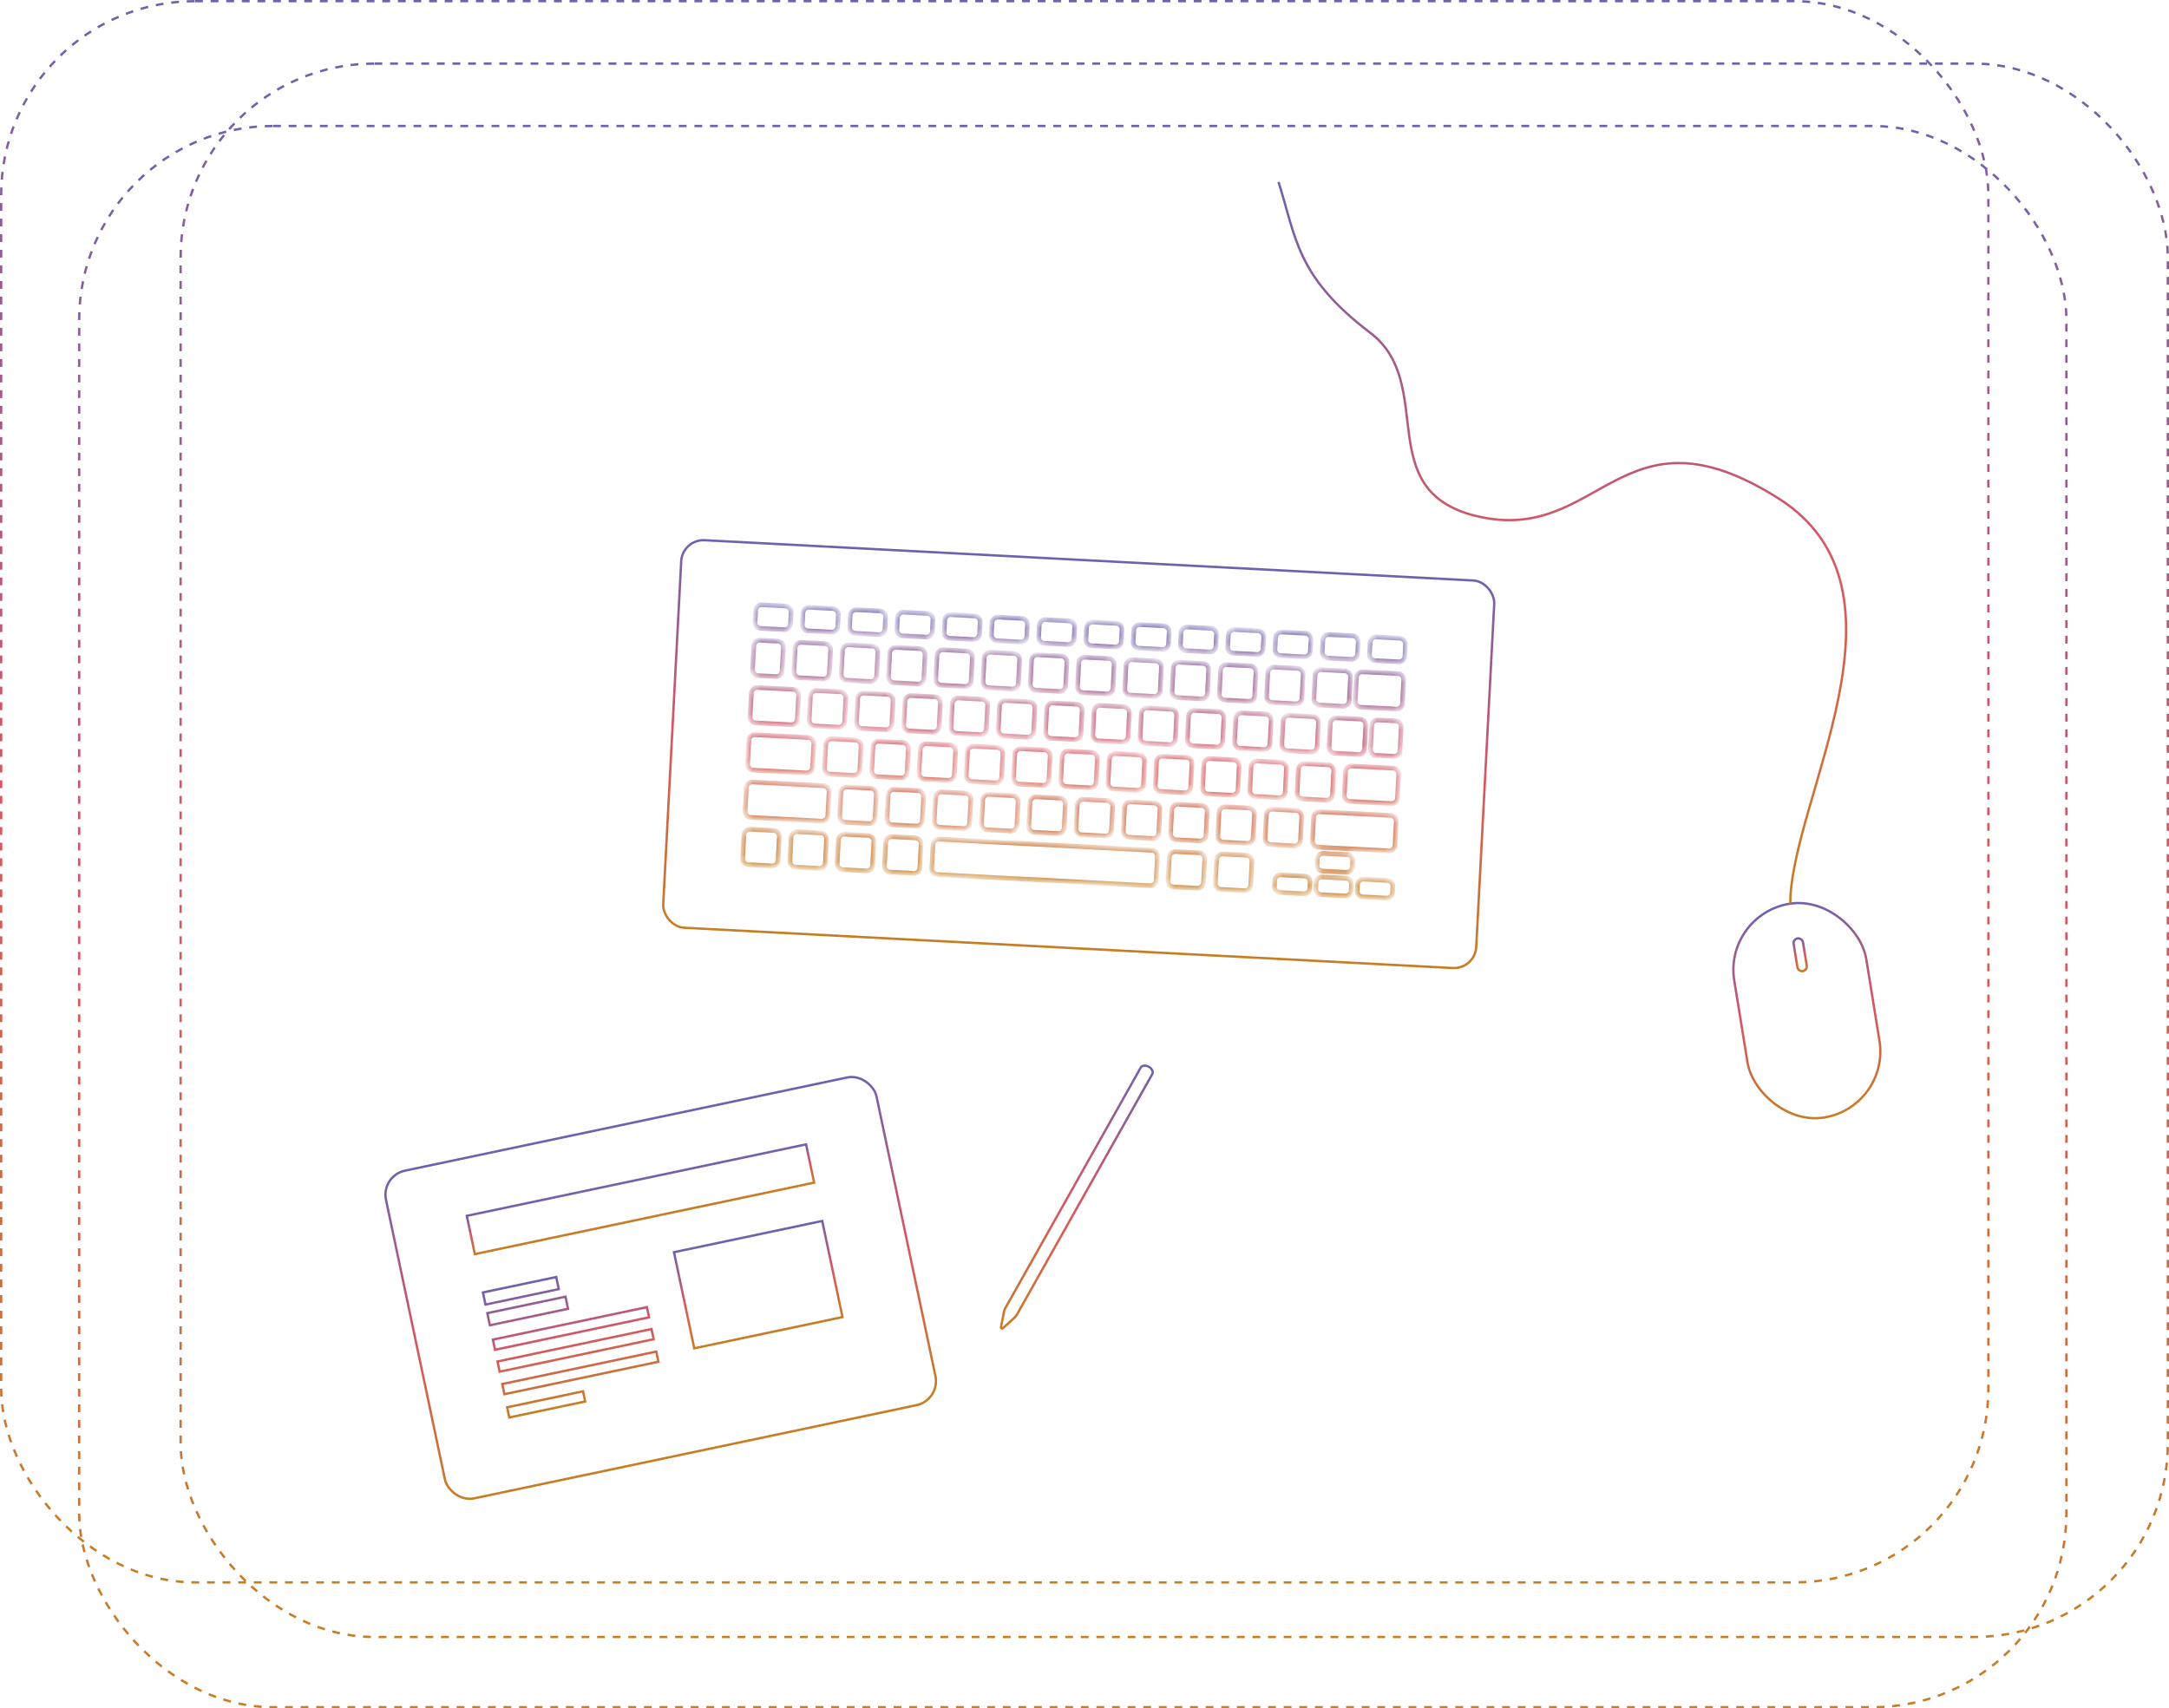 <svg xmlns="http://www.w3.org/2000/svg" width="278" height="219" fill="none"><rect width="254.7" height="202.7" x=".15" y=".15" stroke="url(#a)" stroke-dasharray="1 1" stroke-width=".3" rx="24.85"/><rect width="254.7" height="202.7" x="10.15" y="16.15" stroke="url(#b)" stroke-dasharray="1 1" stroke-width=".3" rx="24.85"/><rect width="254.7" height="201.7" x="23.15" y="8.15" stroke="url(#c)" stroke-dasharray="1 1" stroke-width=".3" rx="24.85"/><rect width="104.345" height="49.747" x="87.46" y="69.103" stroke="url(#d)" stroke-width=".3" rx="2.85" transform="rotate(3 87.46 69.103)"/><mask id="f" fill="#fff"><path d="M95.344 107.02a.76.76 0 0 1 .797-.718l3.03.159c.417.022.739.379.717.797l-.159 3.029a.76.76 0 0 1-.797.718l-3.029-.159a.76.76 0 0 1-.718-.797zM101.402 107.337a.76.76 0 0 1 .797-.717l3.029.158c.418.022.74.379.718.797l-.159 3.029a.76.76 0 0 1-.797.718l-3.029-.159a.76.76 0 0 1-.717-.797zM107.46 107.655a.76.76 0 0 1 .797-.718l3.029.159c.419.022.74.379.718.797l-.159 3.029a.76.76 0 0 1-.797.717l-3.029-.158a.76.76 0 0 1-.717-.797zM113.518 107.972a.76.76 0 0 1 .797-.717l3.029.158c.419.022.74.379.718.797l-.159 3.029a.76.76 0 0 1-.797.718l-3.029-.159a.76.76 0 0 1-.717-.797zM119.576 108.29a.76.76 0 0 1 .797-.718l27.262 1.429a.76.76 0 0 1 .717.797l-.159 3.029a.76.76 0 0 1-.797.717l-27.261-1.428a.76.76 0 0 1-.717-.797zM103.869 89.243a.76.76 0 0 1 .797-.718l3.029.159c.418.022.74.378.718.797l-.159 3.029a.76.76 0 0 1-.797.717l-3.029-.159a.76.76 0 0 1-.717-.796zM109.927 89.56a.76.76 0 0 1 .797-.718l3.029.16c.418.021.74.378.718.796l-.159 3.03a.76.76 0 0 1-.797.717l-3.029-.159a.76.76 0 0 1-.717-.797zM115.985 89.878a.76.76 0 0 1 .797-.718l3.029.159c.419.022.74.378.718.797l-.159 3.029a.76.76 0 0 1-.797.717l-3.029-.158a.76.76 0 0 1-.717-.797zM122.043 90.195a.76.76 0 0 1 .797-.718l3.029.16c.419.021.74.378.718.796l-.159 3.03a.76.76 0 0 1-.797.717l-3.029-.159a.76.76 0 0 1-.717-.797zM128.101 90.513a.76.76 0 0 1 .797-.718l3.029.159c.419.022.74.378.718.797l-.159 3.029a.76.76 0 0 1-.797.717l-3.029-.159a.76.76 0 0 1-.717-.796zM134.159 90.83a.76.76 0 0 1 .797-.718l3.029.16c.419.021.74.378.718.796l-.159 3.03a.76.76 0 0 1-.797.717l-3.029-.16a.76.76 0 0 1-.717-.796zM140.218 91.148a.757.757 0 0 1 .796-.718l3.029.159c.419.022.74.378.718.797l-.159 3.029a.76.76 0 0 1-.797.717l-3.029-.159a.76.76 0 0 1-.717-.796zM152.334 91.783a.757.757 0 0 1 .797-.718l3.029.159a.76.76 0 0 1 .717.797l-.159 3.029a.76.76 0 0 1-.797.717l-3.029-.159a.76.76 0 0 1-.717-.797zM158.392 92.1a.76.76 0 0 1 .797-.718l3.029.16a.76.76 0 0 1 .717.796l-.159 3.03a.76.76 0 0 1-.797.717l-3.029-.16a.76.76 0 0 1-.717-.796zM146.276 91.465a.757.757 0 0 1 .796-.718l3.029.16c.419.021.74.378.718.796l-.159 3.03a.76.76 0 0 1-.797.717l-3.029-.16a.76.76 0 0 1-.717-.796zM170.508 92.735a.76.76 0 0 1 .797-.718l3.029.16a.76.76 0 0 1 .717.796l-.159 3.03a.757.757 0 0 1-.796.717l-3.029-.16a.76.76 0 0 1-.718-.796zM175.808 93.013a.76.76 0 0 1 .797-.718l2.272.12c.418.021.74.378.718.796l-.159 3.03a.76.76 0 0 1-.797.717l-2.272-.12a.76.76 0 0 1-.717-.796zM164.45 92.417a.76.76 0 0 1 .797-.717l3.029.159a.76.76 0 0 1 .717.797l-.159 3.029a.757.757 0 0 1-.797.717l-3.029-.159a.76.76 0 0 1-.717-.797zM101.915 83.065a.76.76 0 0 1 .797-.717l3.029.159a.76.76 0 0 1 .718.797l-.159 3.029a.76.76 0 0 1-.797.717l-3.029-.159a.76.76 0 0 1-.718-.797zM96.614 82.788a.76.76 0 0 1 .797-.718l2.272.12c.418.021.739.378.717.796l-.158 3.03a.76.76 0 0 1-.797.717l-2.272-.12a.76.76 0 0 1-.718-.796zM107.973 83.383a.76.76 0 0 1 .797-.718l3.029.16a.76.76 0 0 1 .718.796l-.159 3.03a.76.76 0 0 1-.797.717l-3.029-.16a.76.76 0 0 1-.718-.796zM114.031 83.7a.76.76 0 0 1 .797-.717l3.029.159c.418.022.74.378.718.797l-.159 3.029a.76.76 0 0 1-.797.717l-3.029-.159a.76.76 0 0 1-.718-.797zM120.089 84.018a.76.76 0 0 1 .797-.718l3.029.16c.418.021.74.378.718.796l-.159 3.029a.76.76 0 0 1-.797.718l-3.029-.16a.76.76 0 0 1-.718-.796zM126.147 84.335a.76.76 0 0 1 .797-.717l3.029.159c.418.022.74.378.718.796l-.159 3.03a.76.76 0 0 1-.797.717l-3.029-.159a.76.76 0 0 1-.718-.797zM132.205 84.653a.76.76 0 0 1 .797-.718l3.029.16c.418.021.74.378.718.796l-.159 3.029a.76.76 0 0 1-.797.718l-3.029-.16a.76.76 0 0 1-.718-.796zM138.263 84.97a.76.76 0 0 1 .797-.717l3.029.159c.418.021.74.378.718.796l-.159 3.03a.76.76 0 0 1-.797.717l-3.029-.159a.76.76 0 0 1-.718-.797zM150.379 85.605a.76.76 0 0 1 .797-.717l3.029.158c.418.022.74.38.718.797l-.159 3.03a.76.76 0 0 1-.797.717l-3.029-.159a.76.76 0 0 1-.717-.797zM156.437 85.923a.76.76 0 0 1 .797-.718l3.029.159c.419.022.74.379.718.797l-.159 3.029a.76.76 0 0 1-.797.718l-3.029-.16a.76.76 0 0 1-.717-.796zM144.321 85.288a.76.76 0 0 1 .797-.718l3.029.159c.418.022.74.379.718.797l-.159 3.029a.76.76 0 0 1-.797.718l-3.029-.16a.76.76 0 0 1-.717-.796zM168.553 86.558a.76.76 0 0 1 .797-.718l3.029.159c.419.022.74.379.718.797l-.159 3.029a.76.76 0 0 1-.797.718l-3.029-.16a.76.76 0 0 1-.717-.796zM173.854 86.836a.76.76 0 0 1 .797-.718l4.544.238a.76.76 0 0 1 .717.797l-.159 3.03a.757.757 0 0 1-.796.717l-4.544-.238a.76.76 0 0 1-.718-.797zM162.495 86.24a.76.76 0 0 1 .797-.717l3.029.159c.419.021.74.378.718.796l-.159 3.03a.76.76 0 0 1-.797.717l-3.029-.159a.76.76 0 0 1-.717-.797zM96.852 78.244a.76.76 0 0 1 .797-.718l3.029.16c.419.021.74.378.718.796l-.08 1.515a.757.757 0 0 1-.796.717l-3.03-.158a.76.76 0 0 1-.717-.797zM102.91 78.562a.76.76 0 0 1 .797-.718l3.029.159c.419.022.74.379.718.797l-.079 1.514a.76.76 0 0 1-.797.718l-3.029-.159a.76.76 0 0 1-.718-.797zM108.968 78.88a.76.76 0 0 1 .797-.718l3.029.158c.419.022.74.379.718.797l-.079 1.515a.76.76 0 0 1-.797.717l-3.029-.159a.76.76 0 0 1-.718-.796zM115.026 79.197a.76.76 0 0 1 .797-.718l3.029.159c.419.022.74.378.718.797l-.079 1.514a.76.76 0 0 1-.797.718l-3.029-.159a.76.76 0 0 1-.718-.797zM121.084 79.514a.76.76 0 0 1 .797-.718l3.029.16c.419.021.74.378.718.796l-.079 1.515a.76.76 0 0 1-.797.717l-3.029-.158a.76.76 0 0 1-.718-.797zM127.143 79.832a.757.757 0 0 1 .796-.718l3.029.159c.419.022.74.379.718.797l-.079 1.514a.76.76 0 0 1-.797.718l-3.029-.159a.76.76 0 0 1-.718-.797zM133.201 80.149a.757.757 0 0 1 .796-.718l3.03.16a.76.76 0 0 1 .717.796l-.079 1.515a.76.76 0 0 1-.797.717l-3.029-.159a.76.76 0 0 1-.718-.796zM145.317 80.784a.76.76 0 0 1 .797-.718l3.029.16a.76.76 0 0 1 .717.796l-.079 1.515a.76.76 0 0 1-.797.717l-3.029-.159a.76.76 0 0 1-.718-.796zM151.375 81.102a.76.76 0 0 1 .797-.718l3.029.159a.76.76 0 0 1 .717.797l-.079 1.514a.76.76 0 0 1-.797.718l-3.029-.159a.76.76 0 0 1-.718-.797zM139.259 80.467a.76.76 0 0 1 .797-.718l3.029.159a.76.76 0 0 1 .717.797l-.079 1.514a.76.76 0 0 1-.797.718l-3.029-.159a.76.76 0 0 1-.718-.797zM163.491 81.737a.76.76 0 0 1 .797-.718l3.029.159a.76.76 0 0 1 .717.797l-.079 1.514a.76.76 0 0 1-.797.718l-3.029-.16a.76.76 0 0 1-.718-.796zM157.433 81.419a.76.76 0 0 1 .797-.718l3.029.16a.76.76 0 0 1 .717.796l-.079 1.515a.76.76 0 0 1-.797.717l-3.029-.158a.76.76 0 0 1-.718-.797zM169.549 82.054a.76.76 0 0 1 .797-.718l3.029.16a.76.76 0 0 1 .717.796l-.079 1.515a.76.76 0 0 1-.797.717l-3.029-.159a.76.76 0 0 1-.718-.796zM175.607 82.372a.76.76 0 0 1 .797-.718l3.029.159a.76.76 0 0 1 .717.797l-.079 1.514a.76.76 0 0 1-.797.718l-3.029-.16a.76.76 0 0 1-.718-.796zM105.824 95.42a.757.757 0 0 1 .796-.718l3.03.159a.76.76 0 0 1 .717.797l-.159 3.029a.76.76 0 0 1-.797.717l-3.029-.158a.76.76 0 0 1-.717-.797zM111.882 95.737a.76.76 0 0 1 .797-.717l3.029.158a.76.76 0 0 1 .717.797l-.159 3.03a.76.76 0 0 1-.797.717l-3.029-.159a.76.76 0 0 1-.717-.797zM117.94 96.055a.76.76 0 0 1 .797-.718l3.029.159a.76.76 0 0 1 .717.797l-.159 3.029a.76.76 0 0 1-.797.717l-3.029-.158a.76.76 0 0 1-.717-.797zM123.998 96.372a.76.76 0 0 1 .797-.718l3.029.16a.76.76 0 0 1 .717.796l-.159 3.03a.757.757 0 0 1-.796.717l-3.03-.159a.76.76 0 0 1-.717-.797zM130.056 96.69a.76.76 0 0 1 .797-.718l3.029.159a.76.76 0 0 1 .717.797l-.159 3.029a.757.757 0 0 1-.796.717l-3.029-.158a.76.76 0 0 1-.718-.797zM136.114 97.007a.76.76 0 0 1 .797-.718l3.029.16a.76.76 0 0 1 .717.796l-.158 3.029a.76.76 0 0 1-.797.718l-3.029-.159a.76.76 0 0 1-.718-.797zM142.172 97.325a.76.76 0 0 1 .797-.718l3.029.159a.76.76 0 0 1 .717.797l-.158 3.029a.76.76 0 0 1-.797.717l-3.029-.158a.76.76 0 0 1-.718-.797zM154.288 97.96a.76.76 0 0 1 .797-.718l3.029.159a.76.76 0 0 1 .717.797l-.158 3.029a.76.76 0 0 1-.797.717l-3.029-.158a.76.76 0 0 1-.718-.797zM160.346 98.277a.76.76 0 0 1 .797-.718l3.029.16a.76.76 0 0 1 .717.796l-.158 3.029a.76.76 0 0 1-.797.718l-3.029-.159a.76.76 0 0 1-.718-.797zM148.23 97.642a.76.76 0 0 1 .797-.718l3.029.16a.76.76 0 0 1 .717.796l-.158 3.029a.76.76 0 0 1-.797.718l-3.029-.159a.76.76 0 0 1-.718-.797zM166.404 98.595a.76.76 0 0 1 .797-.718l3.029.159a.76.76 0 0 1 .717.797l-.158 3.029a.76.76 0 0 1-.797.717l-3.029-.159a.757.757 0 0 1-.718-.796zM107.778 101.597a.76.76 0 0 1 .797-.718l3.029.159a.76.76 0 0 1 .717.797l-.158 3.029a.76.76 0 0 1-.797.717l-3.029-.158a.76.76 0 0 1-.718-.797zM95.662 100.962a.76.76 0 0 1 .797-.718l9.087.476a.76.76 0 0 1 .717.797l-.158 3.029a.76.76 0 0 1-.797.718l-9.087-.476a.76.76 0 0 1-.718-.797zM168.358 104.772a.76.76 0 0 1 .797-.718l9.087.476c.418.022.74.379.718.797l-.159 3.029a.76.76 0 0 1-.797.718l-9.087-.476a.76.76 0 0 1-.718-.797zM95.98 94.904a.76.76 0 0 1 .796-.718l6.815.357c.419.022.74.379.718.797l-.159 3.03a.76.76 0 0 1-.797.717l-6.815-.357a.76.76 0 0 1-.718-.797zM172.462 98.912a.76.76 0 0 1 .797-.718l5.301.278a.76.76 0 0 1 .717.797l-.158 3.029a.76.76 0 0 1-.797.718l-5.301-.278a.76.76 0 0 1-.718-.797zM96.297 88.846a.76.76 0 0 1 .797-.718l4.543.238c.418.022.74.379.718.797l-.159 3.03a.76.76 0 0 1-.797.717l-4.543-.238a.76.76 0 0 1-.718-.797zM113.836 101.914a.76.76 0 0 1 .797-.717l3.029.158a.76.76 0 0 1 .717.797l-.158 3.029a.76.76 0 0 1-.797.718l-3.029-.159a.76.76 0 0 1-.718-.797zM119.894 102.232a.76.76 0 0 1 .797-.718l3.029.159a.76.76 0 0 1 .717.797l-.158 3.029a.76.76 0 0 1-.797.717l-3.029-.158a.76.76 0 0 1-.718-.797zM125.952 102.549a.76.76 0 0 1 .797-.717l3.029.158a.76.76 0 0 1 .717.797l-.158 3.029a.76.76 0 0 1-.797.718l-3.029-.159a.76.76 0 0 1-.718-.797zM132.01 102.867a.76.76 0 0 1 .797-.718l3.029.159a.76.76 0 0 1 .718.797l-.159 3.029a.76.76 0 0 1-.797.717l-3.029-.158a.76.76 0 0 1-.718-.797zM138.068 103.184a.76.76 0 0 1 .797-.717l3.029.158a.76.76 0 0 1 .718.797l-.159 3.029a.76.76 0 0 1-.797.718l-3.029-.159a.76.76 0 0 1-.718-.797zM144.126 103.502a.76.76 0 0 1 .797-.718l3.029.159a.76.76 0 0 1 .718.797l-.159 3.029a.76.76 0 0 1-.797.717l-3.029-.158a.76.76 0 0 1-.718-.797zM156.242 104.137a.76.76 0 0 1 .797-.718l3.029.159c.418.022.74.379.718.797l-.159 3.029a.76.76 0 0 1-.797.717l-3.029-.158a.76.76 0 0 1-.718-.797zM162.3 104.454a.76.76 0 0 1 .797-.717l3.029.158c.418.022.74.379.718.797l-.159 3.029a.76.76 0 0 1-.797.718l-3.029-.159a.76.76 0 0 1-.718-.797zM150.184 103.819a.76.76 0 0 1 .797-.717l3.029.158c.418.022.74.379.718.797l-.159 3.029a.76.76 0 0 1-.797.718l-3.029-.159a.76.76 0 0 1-.718-.797zM155.925 110.195a.76.76 0 0 1 .797-.718l3.029.159a.76.76 0 0 1 .717.797l-.159 3.029a.757.757 0 0 1-.797.717l-3.029-.158a.76.76 0 0 1-.717-.797zM163.378 112.863a.76.76 0 0 1 .797-.717l3.029.158c.418.022.74.379.718.797l-.04.758a.76.76 0 0 1-.797.717l-3.029-.158a.76.76 0 0 1-.718-.797zM168.679 113.141a.76.76 0 0 1 .797-.717l3.029.158a.76.76 0 0 1 .717.797l-.039.757a.76.76 0 0 1-.797.718l-3.029-.159a.76.76 0 0 1-.718-.797zM168.838 110.112a.76.76 0 0 1 .797-.717l3.029.158a.76.76 0 0 1 .717.797l-.04.757a.757.757 0 0 1-.796.718l-3.029-.159a.76.76 0 0 1-.718-.797zM173.98 113.419a.76.76 0 0 1 .797-.718l3.029.159a.76.76 0 0 1 .717.797l-.039.757a.76.76 0 0 1-.797.718l-3.029-.159a.76.76 0 0 1-.718-.797zM149.867 109.877a.76.76 0 0 1 .797-.717l3.029.158a.76.76 0 0 1 .717.797l-.159 3.029a.76.76 0 0 1-.797.718l-3.029-.159a.76.76 0 0 1-.717-.797z"/></mask><path stroke="url(#e)" stroke-width=".6" d="M95.344 107.02a.76.76 0 0 1 .797-.718l3.03.159c.417.022.739.379.717.797l-.159 3.029a.76.76 0 0 1-.797.718l-3.029-.159a.76.76 0 0 1-.718-.797z" mask="url(#f)"/><path stroke="url(#g)" stroke-width=".6" d="M101.402 107.337a.76.76 0 0 1 .797-.717l3.029.158c.418.022.74.379.718.797l-.159 3.029a.76.76 0 0 1-.797.718l-3.029-.159a.76.76 0 0 1-.717-.797z" mask="url(#f)"/><path stroke="url(#h)" stroke-width=".6" d="M107.46 107.655a.76.76 0 0 1 .797-.718l3.029.159c.419.022.74.379.718.797l-.159 3.029a.76.76 0 0 1-.797.717l-3.029-.158a.76.76 0 0 1-.717-.797z" mask="url(#f)"/><path stroke="url(#i)" stroke-width=".6" d="M113.518 107.972a.76.76 0 0 1 .797-.717l3.029.158c.419.022.74.379.718.797l-.159 3.029a.76.76 0 0 1-.797.718l-3.029-.159a.76.76 0 0 1-.717-.797z" mask="url(#f)"/><path stroke="url(#j)" stroke-width=".6" d="M119.576 108.29a.76.76 0 0 1 .797-.718l27.262 1.429a.76.76 0 0 1 .717.797l-.159 3.029a.76.76 0 0 1-.797.717l-27.261-1.428a.76.76 0 0 1-.717-.797z" mask="url(#f)"/><path stroke="url(#k)" stroke-width=".6" d="M103.869 89.243a.76.76 0 0 1 .797-.718l3.029.159c.418.022.74.378.718.797l-.159 3.029a.76.76 0 0 1-.797.717l-3.029-.159a.76.76 0 0 1-.717-.796z" mask="url(#f)"/><path stroke="url(#l)" stroke-width=".6" d="M109.927 89.56a.76.76 0 0 1 .797-.718l3.029.16c.418.021.74.378.718.796l-.159 3.03a.76.76 0 0 1-.797.717l-3.029-.159a.76.76 0 0 1-.717-.797z" mask="url(#f)"/><path stroke="url(#m)" stroke-width=".6" d="M115.985 89.878a.76.76 0 0 1 .797-.718l3.029.159c.419.022.74.378.718.797l-.159 3.029a.76.76 0 0 1-.797.717l-3.029-.158a.76.76 0 0 1-.717-.797z" mask="url(#f)"/><path stroke="url(#n)" stroke-width=".6" d="M122.043 90.195a.76.76 0 0 1 .797-.718l3.029.16c.419.021.74.378.718.796l-.159 3.03a.76.76 0 0 1-.797.717l-3.029-.159a.76.76 0 0 1-.717-.797z" mask="url(#f)"/><path stroke="url(#o)" stroke-width=".6" d="M128.101 90.513a.76.76 0 0 1 .797-.718l3.029.159c.419.022.74.378.718.797l-.159 3.029a.76.76 0 0 1-.797.717l-3.029-.159a.76.76 0 0 1-.717-.796z" mask="url(#f)"/><path stroke="url(#p)" stroke-width=".6" d="M134.159 90.83a.76.76 0 0 1 .797-.718l3.029.16c.419.021.74.378.718.796l-.159 3.03a.76.76 0 0 1-.797.717l-3.029-.16a.76.76 0 0 1-.717-.796z" mask="url(#f)"/><path stroke="url(#q)" stroke-width=".6" d="M140.218 91.148a.757.757 0 0 1 .796-.718l3.029.159c.419.022.74.378.718.797l-.159 3.029a.76.76 0 0 1-.797.717l-3.029-.159a.76.76 0 0 1-.717-.796z" mask="url(#f)"/><path stroke="url(#r)" stroke-width=".6" d="M152.334 91.783a.757.757 0 0 1 .797-.718l3.029.159a.76.76 0 0 1 .717.797l-.159 3.029a.76.76 0 0 1-.797.717l-3.029-.159a.76.76 0 0 1-.717-.797z" mask="url(#f)"/><path stroke="url(#s)" stroke-width=".6" d="M158.392 92.1a.76.76 0 0 1 .797-.718l3.029.16a.76.76 0 0 1 .717.796l-.159 3.03a.76.76 0 0 1-.797.717l-3.029-.16a.76.76 0 0 1-.717-.796z" mask="url(#f)"/><path stroke="url(#t)" stroke-width=".6" d="M146.276 91.465a.757.757 0 0 1 .796-.718l3.029.16c.419.021.74.378.718.796l-.159 3.03a.76.76 0 0 1-.797.717l-3.029-.16a.76.76 0 0 1-.717-.796z" mask="url(#f)"/><path stroke="url(#u)" stroke-width=".6" d="M170.508 92.735a.76.76 0 0 1 .797-.718l3.029.16a.76.76 0 0 1 .717.796l-.159 3.03a.757.757 0 0 1-.796.717l-3.029-.16a.76.76 0 0 1-.718-.796z" mask="url(#f)"/><path stroke="url(#v)" stroke-width=".6" d="M175.808 93.013a.76.76 0 0 1 .797-.718l2.272.12c.418.021.74.378.718.796l-.159 3.03a.76.76 0 0 1-.797.717l-2.272-.12a.76.76 0 0 1-.717-.796z" mask="url(#f)"/><path stroke="url(#w)" stroke-width=".6" d="M164.45 92.417a.76.76 0 0 1 .797-.717l3.029.159a.76.76 0 0 1 .717.797l-.159 3.029a.757.757 0 0 1-.797.717l-3.029-.159a.76.76 0 0 1-.717-.797z" mask="url(#f)"/><path stroke="url(#x)" stroke-width=".6" d="M101.915 83.065a.76.76 0 0 1 .797-.717l3.029.159a.76.76 0 0 1 .718.797l-.159 3.029a.76.76 0 0 1-.797.717l-3.029-.159a.76.76 0 0 1-.718-.797z" mask="url(#f)"/><path stroke="url(#y)" stroke-width=".6" d="M96.614 82.788a.76.76 0 0 1 .797-.718l2.272.12c.418.021.739.378.717.796l-.158 3.03a.76.76 0 0 1-.797.717l-2.272-.12a.76.76 0 0 1-.718-.796z" mask="url(#f)"/><path stroke="url(#z)" stroke-width=".6" d="M107.973 83.383a.76.76 0 0 1 .797-.718l3.029.16a.76.76 0 0 1 .718.796l-.159 3.03a.76.76 0 0 1-.797.717l-3.029-.16a.76.76 0 0 1-.718-.796z" mask="url(#f)"/><path stroke="url(#A)" stroke-width=".6" d="M114.031 83.7a.76.76 0 0 1 .797-.717l3.029.159c.418.022.74.378.718.797l-.159 3.029a.76.76 0 0 1-.797.717l-3.029-.159a.76.76 0 0 1-.718-.797z" mask="url(#f)"/><path stroke="url(#B)" stroke-width=".6" d="M120.089 84.018a.76.76 0 0 1 .797-.718l3.029.16c.418.021.74.378.718.796l-.159 3.029a.76.76 0 0 1-.797.718l-3.029-.16a.76.76 0 0 1-.718-.796z" mask="url(#f)"/><path stroke="url(#C)" stroke-width=".6" d="M126.147 84.335a.76.76 0 0 1 .797-.717l3.029.159c.418.022.74.378.718.796l-.159 3.03a.76.76 0 0 1-.797.717l-3.029-.159a.76.76 0 0 1-.718-.797z" mask="url(#f)"/><path stroke="url(#D)" stroke-width=".6" d="M132.205 84.653a.76.76 0 0 1 .797-.718l3.029.16c.418.021.74.378.718.796l-.159 3.029a.76.76 0 0 1-.797.718l-3.029-.16a.76.76 0 0 1-.718-.796z" mask="url(#f)"/><path stroke="url(#E)" stroke-width=".6" d="M138.263 84.97a.76.76 0 0 1 .797-.717l3.029.159c.418.021.74.378.718.796l-.159 3.03a.76.76 0 0 1-.797.717l-3.029-.159a.76.76 0 0 1-.718-.797z" mask="url(#f)"/><path stroke="url(#F)" stroke-width=".6" d="M150.379 85.605a.76.76 0 0 1 .797-.717l3.029.158c.418.022.74.38.718.797l-.159 3.03a.76.76 0 0 1-.797.717l-3.029-.159a.76.76 0 0 1-.717-.797z" mask="url(#f)"/><path stroke="url(#G)" stroke-width=".6" d="M156.437 85.923a.76.76 0 0 1 .797-.718l3.029.159c.419.022.74.379.718.797l-.159 3.029a.76.76 0 0 1-.797.718l-3.029-.16a.76.76 0 0 1-.717-.796z" mask="url(#f)"/><path stroke="url(#H)" stroke-width=".6" d="M144.321 85.288a.76.76 0 0 1 .797-.718l3.029.159c.418.022.74.379.718.797l-.159 3.029a.76.76 0 0 1-.797.718l-3.029-.16a.76.76 0 0 1-.717-.796z" mask="url(#f)"/><path stroke="url(#I)" stroke-width=".6" d="M168.553 86.558a.76.76 0 0 1 .797-.718l3.029.159c.419.022.74.379.718.797l-.159 3.029a.76.76 0 0 1-.797.718l-3.029-.16a.76.76 0 0 1-.717-.796z" mask="url(#f)"/><path stroke="url(#J)" stroke-width=".6" d="M173.854 86.836a.76.76 0 0 1 .797-.718l4.544.238a.76.76 0 0 1 .717.797l-.159 3.03a.757.757 0 0 1-.796.717l-4.544-.238a.76.76 0 0 1-.718-.797z" mask="url(#f)"/><path stroke="url(#K)" stroke-width=".6" d="M162.495 86.24a.76.76 0 0 1 .797-.717l3.029.159c.419.021.74.378.718.796l-.159 3.03a.76.76 0 0 1-.797.717l-3.029-.159a.76.76 0 0 1-.717-.797z" mask="url(#f)"/><path stroke="url(#L)" stroke-width=".6" d="M96.852 78.244a.76.76 0 0 1 .797-.718l3.029.16c.419.021.74.378.718.796l-.08 1.515a.757.757 0 0 1-.796.717l-3.03-.158a.76.76 0 0 1-.717-.797z" mask="url(#f)"/><path stroke="url(#M)" stroke-width=".6" d="M102.91 78.562a.76.76 0 0 1 .797-.718l3.029.159c.419.022.74.379.718.797l-.079 1.514a.76.76 0 0 1-.797.718l-3.029-.159a.76.76 0 0 1-.718-.797z" mask="url(#f)"/><path stroke="url(#N)" stroke-width=".6" d="M108.968 78.88a.76.76 0 0 1 .797-.718l3.029.158c.419.022.74.379.718.797l-.079 1.515a.76.76 0 0 1-.797.717l-3.029-.159a.76.76 0 0 1-.718-.796z" mask="url(#f)"/><path stroke="url(#O)" stroke-width=".6" d="M115.026 79.197a.76.76 0 0 1 .797-.718l3.029.159c.419.022.74.378.718.797l-.079 1.514a.76.76 0 0 1-.797.718l-3.029-.159a.76.76 0 0 1-.718-.797z" mask="url(#f)"/><path stroke="url(#P)" stroke-width=".6" d="M121.084 79.514a.76.76 0 0 1 .797-.718l3.029.16c.419.021.74.378.718.796l-.079 1.515a.76.76 0 0 1-.797.717l-3.029-.158a.76.76 0 0 1-.718-.797z" mask="url(#f)"/><path stroke="url(#Q)" stroke-width=".6" d="M127.143 79.832a.757.757 0 0 1 .796-.718l3.029.159c.419.022.74.379.718.797l-.079 1.514a.76.76 0 0 1-.797.718l-3.029-.159a.76.76 0 0 1-.718-.797z" mask="url(#f)"/><path stroke="url(#R)" stroke-width=".6" d="M133.201 80.149a.757.757 0 0 1 .796-.718l3.03.16a.76.76 0 0 1 .717.796l-.079 1.515a.76.76 0 0 1-.797.717l-3.029-.159a.76.76 0 0 1-.718-.796z" mask="url(#f)"/><path stroke="url(#S)" stroke-width=".6" d="M145.317 80.784a.76.76 0 0 1 .797-.718l3.029.16a.76.76 0 0 1 .717.796l-.079 1.515a.76.76 0 0 1-.797.717l-3.029-.159a.76.76 0 0 1-.718-.796z" mask="url(#f)"/><path stroke="url(#T)" stroke-width=".6" d="M151.375 81.102a.76.76 0 0 1 .797-.718l3.029.159a.76.76 0 0 1 .717.797l-.079 1.514a.76.76 0 0 1-.797.718l-3.029-.159a.76.76 0 0 1-.718-.797z" mask="url(#f)"/><path stroke="url(#U)" stroke-width=".6" d="M139.259 80.467a.76.76 0 0 1 .797-.718l3.029.159a.76.76 0 0 1 .717.797l-.079 1.514a.76.76 0 0 1-.797.718l-3.029-.159a.76.76 0 0 1-.718-.797z" mask="url(#f)"/><path stroke="url(#V)" stroke-width=".6" d="M163.491 81.737a.76.76 0 0 1 .797-.718l3.029.159a.76.76 0 0 1 .717.797l-.079 1.514a.76.76 0 0 1-.797.718l-3.029-.16a.76.76 0 0 1-.718-.796z" mask="url(#f)"/><path stroke="url(#W)" stroke-width=".6" d="M157.433 81.419a.76.76 0 0 1 .797-.718l3.029.16a.76.76 0 0 1 .717.796l-.079 1.515a.76.76 0 0 1-.797.717l-3.029-.158a.76.76 0 0 1-.718-.797z" mask="url(#f)"/><path stroke="url(#X)" stroke-width=".6" d="M169.549 82.054a.76.76 0 0 1 .797-.718l3.029.16a.76.76 0 0 1 .717.796l-.079 1.515a.76.76 0 0 1-.797.717l-3.029-.159a.76.76 0 0 1-.718-.796z" mask="url(#f)"/><path stroke="url(#Y)" stroke-width=".6" d="M175.607 82.372a.76.76 0 0 1 .797-.718l3.029.159a.76.76 0 0 1 .717.797l-.079 1.514a.76.76 0 0 1-.797.718l-3.029-.16a.76.76 0 0 1-.718-.796z" mask="url(#f)"/><path stroke="url(#Z)" stroke-width=".6" d="M105.824 95.42a.757.757 0 0 1 .796-.718l3.03.159a.76.76 0 0 1 .717.797l-.159 3.029a.76.76 0 0 1-.797.717l-3.029-.158a.76.76 0 0 1-.717-.797z" mask="url(#f)"/><path stroke="url(#aa)" stroke-width=".6" d="M111.882 95.737a.76.76 0 0 1 .797-.717l3.029.158a.76.76 0 0 1 .717.797l-.159 3.03a.76.76 0 0 1-.797.717l-3.029-.159a.76.76 0 0 1-.717-.797z" mask="url(#f)"/><path stroke="url(#ab)" stroke-width=".6" d="M117.94 96.055a.76.76 0 0 1 .797-.718l3.029.159a.76.76 0 0 1 .717.797l-.159 3.029a.76.76 0 0 1-.797.717l-3.029-.158a.76.76 0 0 1-.717-.797z" mask="url(#f)"/><path stroke="url(#ac)" stroke-width=".6" d="M123.998 96.372a.76.76 0 0 1 .797-.718l3.029.16a.76.76 0 0 1 .717.796l-.159 3.03a.757.757 0 0 1-.796.717l-3.03-.159a.76.76 0 0 1-.717-.797z" mask="url(#f)"/><path stroke="url(#ad)" stroke-width=".6" d="M130.056 96.69a.76.76 0 0 1 .797-.718l3.029.159a.76.76 0 0 1 .717.797l-.159 3.029a.757.757 0 0 1-.796.717l-3.029-.158a.76.76 0 0 1-.718-.797z" mask="url(#f)"/><path stroke="url(#ae)" stroke-width=".6" d="M136.114 97.007a.76.76 0 0 1 .797-.718l3.029.16a.76.76 0 0 1 .717.796l-.158 3.029a.76.76 0 0 1-.797.718l-3.029-.159a.76.76 0 0 1-.718-.797z" mask="url(#f)"/><path stroke="url(#af)" stroke-width=".6" d="M142.172 97.325a.76.76 0 0 1 .797-.718l3.029.159a.76.76 0 0 1 .717.797l-.158 3.029a.76.76 0 0 1-.797.717l-3.029-.158a.76.76 0 0 1-.718-.797z" mask="url(#f)"/><path stroke="url(#ag)" stroke-width=".6" d="M154.288 97.96a.76.76 0 0 1 .797-.718l3.029.159a.76.76 0 0 1 .717.797l-.158 3.029a.76.76 0 0 1-.797.717l-3.029-.158a.76.76 0 0 1-.718-.797z" mask="url(#f)"/><path stroke="url(#ah)" stroke-width=".6" d="M160.346 98.277a.76.76 0 0 1 .797-.718l3.029.16a.76.76 0 0 1 .717.796l-.158 3.029a.76.76 0 0 1-.797.718l-3.029-.159a.76.76 0 0 1-.718-.797z" mask="url(#f)"/><path stroke="url(#ai)" stroke-width=".6" d="M148.23 97.642a.76.76 0 0 1 .797-.718l3.029.16a.76.76 0 0 1 .717.796l-.158 3.029a.76.76 0 0 1-.797.718l-3.029-.159a.76.76 0 0 1-.718-.797z" mask="url(#f)"/><path stroke="url(#aj)" stroke-width=".6" d="M166.404 98.595a.76.76 0 0 1 .797-.718l3.029.159a.76.76 0 0 1 .717.797l-.158 3.029a.76.76 0 0 1-.797.717l-3.029-.159a.757.757 0 0 1-.718-.796z" mask="url(#f)"/><path stroke="url(#ak)" stroke-width=".6" d="M107.778 101.597a.76.76 0 0 1 .797-.718l3.029.159a.76.76 0 0 1 .717.797l-.158 3.029a.76.76 0 0 1-.797.717l-3.029-.158a.76.76 0 0 1-.718-.797z" mask="url(#f)"/><path stroke="url(#al)" stroke-width=".6" d="M95.662 100.962a.76.76 0 0 1 .797-.718l9.087.476a.76.76 0 0 1 .717.797l-.158 3.029a.76.76 0 0 1-.797.718l-9.087-.476a.76.76 0 0 1-.718-.797z" mask="url(#f)"/><path stroke="url(#am)" stroke-width=".6" d="M168.358 104.772a.76.76 0 0 1 .797-.718l9.087.476c.418.022.74.379.718.797l-.159 3.029a.76.76 0 0 1-.797.718l-9.087-.476a.76.76 0 0 1-.718-.797z" mask="url(#f)"/><path stroke="url(#an)" stroke-width=".6" d="M95.98 94.904a.76.76 0 0 1 .796-.718l6.815.357c.419.022.74.379.718.797l-.159 3.03a.76.76 0 0 1-.797.717l-6.815-.357a.76.76 0 0 1-.718-.797z" mask="url(#f)"/><path stroke="url(#ao)" stroke-width=".6" d="M172.462 98.912a.76.76 0 0 1 .797-.718l5.301.278a.76.76 0 0 1 .717.797l-.158 3.029a.76.76 0 0 1-.797.718l-5.301-.278a.76.76 0 0 1-.718-.797z" mask="url(#f)"/><path stroke="url(#ap)" stroke-width=".6" d="M96.297 88.846a.76.76 0 0 1 .797-.718l4.543.238c.418.022.74.379.718.797l-.159 3.03a.76.76 0 0 1-.797.717l-4.543-.238a.76.76 0 0 1-.718-.797z" mask="url(#f)"/><path stroke="url(#aq)" stroke-width=".6" d="M113.836 101.914a.76.76 0 0 1 .797-.717l3.029.158a.76.76 0 0 1 .717.797l-.158 3.029a.76.76 0 0 1-.797.718l-3.029-.159a.76.76 0 0 1-.718-.797z" mask="url(#f)"/><path stroke="url(#ar)" stroke-width=".6" d="M119.894 102.232a.76.76 0 0 1 .797-.718l3.029.159a.76.76 0 0 1 .717.797l-.158 3.029a.76.76 0 0 1-.797.717l-3.029-.158a.76.76 0 0 1-.718-.797z" mask="url(#f)"/><path stroke="url(#as)" stroke-width=".6" d="M125.952 102.549a.76.76 0 0 1 .797-.717l3.029.158a.76.76 0 0 1 .717.797l-.158 3.029a.76.76 0 0 1-.797.718l-3.029-.159a.76.76 0 0 1-.718-.797z" mask="url(#f)"/><path stroke="url(#at)" stroke-width=".6" d="M132.01 102.867a.76.76 0 0 1 .797-.718l3.029.159a.76.76 0 0 1 .718.797l-.159 3.029a.76.76 0 0 1-.797.717l-3.029-.158a.76.76 0 0 1-.718-.797z" mask="url(#f)"/><path stroke="url(#au)" stroke-width=".6" d="M138.068 103.184a.76.76 0 0 1 .797-.717l3.029.158a.76.76 0 0 1 .718.797l-.159 3.029a.76.76 0 0 1-.797.718l-3.029-.159a.76.76 0 0 1-.718-.797z" mask="url(#f)"/><path stroke="url(#av)" stroke-width=".6" d="M144.126 103.502a.76.76 0 0 1 .797-.718l3.029.159a.76.76 0 0 1 .718.797l-.159 3.029a.76.76 0 0 1-.797.717l-3.029-.158a.76.76 0 0 1-.718-.797z" mask="url(#f)"/><path stroke="url(#aw)" stroke-width=".6" d="M156.242 104.137a.76.76 0 0 1 .797-.718l3.029.159c.418.022.74.379.718.797l-.159 3.029a.76.76 0 0 1-.797.717l-3.029-.158a.76.76 0 0 1-.718-.797z" mask="url(#f)"/><path stroke="url(#ax)" stroke-width=".6" d="M162.3 104.454a.76.76 0 0 1 .797-.717l3.029.158c.418.022.74.379.718.797l-.159 3.029a.76.76 0 0 1-.797.718l-3.029-.159a.76.76 0 0 1-.718-.797z" mask="url(#f)"/><path stroke="url(#ay)" stroke-width=".6" d="M150.184 103.819a.76.76 0 0 1 .797-.717l3.029.158c.418.022.74.379.718.797l-.159 3.029a.76.76 0 0 1-.797.718l-3.029-.159a.76.76 0 0 1-.718-.797z" mask="url(#f)"/><path stroke="url(#az)" stroke-width=".6" d="M155.925 110.195a.76.76 0 0 1 .797-.718l3.029.159a.76.76 0 0 1 .717.797l-.159 3.029a.757.757 0 0 1-.797.717l-3.029-.158a.76.76 0 0 1-.717-.797z" mask="url(#f)"/><path stroke="url(#aA)" stroke-width=".6" d="M163.378 112.863a.76.76 0 0 1 .797-.717l3.029.158c.418.022.74.379.718.797l-.04.758a.76.76 0 0 1-.797.717l-3.029-.158a.76.76 0 0 1-.718-.797z" mask="url(#f)"/><path stroke="url(#aB)" stroke-width=".6" d="M168.679 113.141a.76.76 0 0 1 .797-.717l3.029.158a.76.76 0 0 1 .717.797l-.039.757a.76.76 0 0 1-.797.718l-3.029-.159a.76.76 0 0 1-.718-.797z" mask="url(#f)"/><path stroke="url(#aC)" stroke-width=".6" d="M168.838 110.112a.76.76 0 0 1 .797-.717l3.029.158a.76.76 0 0 1 .717.797l-.04.757a.757.757 0 0 1-.796.718l-3.029-.159a.76.76 0 0 1-.718-.797z" mask="url(#f)"/><path stroke="url(#aD)" stroke-width=".6" d="M173.98 113.419a.76.76 0 0 1 .797-.718l3.029.159a.76.76 0 0 1 .717.797l-.039.757a.76.76 0 0 1-.797.718l-3.029-.159a.76.76 0 0 1-.718-.797z" mask="url(#f)"/><path stroke="url(#aE)" stroke-width=".6" d="M149.867 109.877a.76.76 0 0 1 .797-.717l3.029.158a.76.76 0 0 1 .717.797l-.159 3.029a.76.76 0 0 1-.797.718l-3.029-.159a.76.76 0 0 1-.717-.797z" mask="url(#f)"/><rect width="17.141" height="27.757" x="220.912" y="117.22" stroke="url(#aF)" stroke-width=".3" rx="8.57" transform="rotate(-9.169 220.912 117.22)"/><rect width="1.217" height="4.25" x="229.792" y="120.395" stroke="url(#aG)" stroke-width=".3" rx=".608" transform="rotate(-9.169 229.792 120.395)"/><path stroke="url(#aH)" stroke-width=".3" d="M229.46 115.833c0-13.27 17.062-40.19-1.516-51.943-20.277-12.828-22.749 6.066-38.673 2.275-13.602-3.239-5.006-16.938-13.65-23.507-9.478-7.204-9.478-12.133-11.753-19.337"/><path stroke="url(#aI)" stroke-width=".3" d="m59.83 155.862 43.485-9.164 1.033 4.904-43.484 9.163z"/><rect width="64.251" height="42.934" x="48.822" y="150.719" stroke="url(#aJ)" stroke-width=".3" rx="3.15" transform="rotate(-11.9 48.822 150.719)"/><path stroke="url(#aK)" stroke-width=".3" d="M86.386 160.523h19.416v12.591H86.386z" transform="rotate(-11.9 86.386 160.523)"/><path stroke="url(#aL)" stroke-width=".3" d="m63.765 174.534 19.74-4.16.275 1.304-19.74 4.16zm.609 2.888 19.74-4.16.275 1.304-19.74 4.16zm.629 2.983 9.723-2.049.275 1.304-9.724 2.049zm-1.83-8.677 19.741-4.16.275 1.303-19.74 4.16zm-.714-3.39 10.02-2.111.326 1.552-10.018 2.111zm-.559-2.655 9.393-1.979.327 1.552-9.393 1.979z"/><path stroke="url(#aM)" stroke-width=".3" d="m147.682 137.7-17.321 30.78a1.8 1.8 0 0 1-.365.459l-1.449 1.323a.15.15 0 0 1-.249-.14l.379-1.925q.057-.291.203-.551l17.321-30.78c.074-.133.218-.223.408-.249s.416.015.631.136.367.293.443.469.074.345-.001.478Z"/><defs><linearGradient id="a" x1="127.5" x2="127.5" y1="0" y2="203" gradientUnits="userSpaceOnUse"><stop stop-color="#6E61AE"/><stop offset=".5" stop-color="#D75663"/><stop offset="1" stop-color="#C77E23"/></linearGradient><linearGradient id="b" x1="137.5" x2="137.5" y1="16" y2="219" gradientUnits="userSpaceOnUse"><stop stop-color="#6E61AE"/><stop offset=".5" stop-color="#D75663"/><stop offset="1" stop-color="#C77E23"/></linearGradient><linearGradient id="c" x1="150.5" x2="150.5" y1="8" y2="210" gradientUnits="userSpaceOnUse"><stop stop-color="#6E61AE"/><stop offset=".5" stop-color="#D75663"/><stop offset="1" stop-color="#C77E23"/></linearGradient><linearGradient id="d" x1="139.64" x2="139.64" y1="68.945" y2="118.993" gradientUnits="userSpaceOnUse"><stop stop-color="#6E61AE"/><stop offset=".5" stop-color="#D75663"/><stop offset="1" stop-color="#C77E23"/></linearGradient><linearGradient id="e" x1="138.541" x2="136.795" y1="79.67" y2="112.989" gradientUnits="userSpaceOnUse"><stop stop-color="#6E61AE"/><stop offset=".5" stop-color="#D75663"/><stop offset="1" stop-color="#C77E23"/></linearGradient><linearGradient id="g" x1="138.541" x2="136.795" y1="79.67" y2="112.989" gradientUnits="userSpaceOnUse"><stop stop-color="#6E61AE"/><stop offset=".5" stop-color="#D75663"/><stop offset="1" stop-color="#C77E23"/></linearGradient><linearGradient id="h" x1="138.541" x2="136.795" y1="79.67" y2="112.989" gradientUnits="userSpaceOnUse"><stop stop-color="#6E61AE"/><stop offset=".5" stop-color="#D75663"/><stop offset="1" stop-color="#C77E23"/></linearGradient><linearGradient id="i" x1="138.541" x2="136.795" y1="79.67" y2="112.989" gradientUnits="userSpaceOnUse"><stop stop-color="#6E61AE"/><stop offset=".5" stop-color="#D75663"/><stop offset="1" stop-color="#C77E23"/></linearGradient><linearGradient id="j" x1="138.541" x2="136.795" y1="79.67" y2="112.989" gradientUnits="userSpaceOnUse"><stop stop-color="#6E61AE"/><stop offset=".5" stop-color="#D75663"/><stop offset="1" stop-color="#C77E23"/></linearGradient><linearGradient id="k" x1="138.541" x2="136.795" y1="79.67" y2="112.989" gradientUnits="userSpaceOnUse"><stop stop-color="#6E61AE"/><stop offset=".5" stop-color="#D75663"/><stop offset="1" stop-color="#C77E23"/></linearGradient><linearGradient id="l" x1="138.541" x2="136.795" y1="79.67" y2="112.989" gradientUnits="userSpaceOnUse"><stop stop-color="#6E61AE"/><stop offset=".5" stop-color="#D75663"/><stop offset="1" stop-color="#C77E23"/></linearGradient><linearGradient id="m" x1="138.541" x2="136.795" y1="79.67" y2="112.989" gradientUnits="userSpaceOnUse"><stop stop-color="#6E61AE"/><stop offset=".5" stop-color="#D75663"/><stop offset="1" stop-color="#C77E23"/></linearGradient><linearGradient id="n" x1="138.541" x2="136.795" y1="79.67" y2="112.989" gradientUnits="userSpaceOnUse"><stop stop-color="#6E61AE"/><stop offset=".5" stop-color="#D75663"/><stop offset="1" stop-color="#C77E23"/></linearGradient><linearGradient id="o" x1="138.541" x2="136.795" y1="79.67" y2="112.989" gradientUnits="userSpaceOnUse"><stop stop-color="#6E61AE"/><stop offset=".5" stop-color="#D75663"/><stop offset="1" stop-color="#C77E23"/></linearGradient><linearGradient id="p" x1="138.541" x2="136.795" y1="79.67" y2="112.989" gradientUnits="userSpaceOnUse"><stop stop-color="#6E61AE"/><stop offset=".5" stop-color="#D75663"/><stop offset="1" stop-color="#C77E23"/></linearGradient><linearGradient id="q" x1="138.541" x2="136.795" y1="79.67" y2="112.989" gradientUnits="userSpaceOnUse"><stop stop-color="#6E61AE"/><stop offset=".5" stop-color="#D75663"/><stop offset="1" stop-color="#C77E23"/></linearGradient><linearGradient id="r" x1="138.541" x2="136.795" y1="79.67" y2="112.989" gradientUnits="userSpaceOnUse"><stop stop-color="#6E61AE"/><stop offset=".5" stop-color="#D75663"/><stop offset="1" stop-color="#C77E23"/></linearGradient><linearGradient id="s" x1="138.541" x2="136.795" y1="79.67" y2="112.989" gradientUnits="userSpaceOnUse"><stop stop-color="#6E61AE"/><stop offset=".5" stop-color="#D75663"/><stop offset="1" stop-color="#C77E23"/></linearGradient><linearGradient id="t" x1="138.541" x2="136.795" y1="79.67" y2="112.989" gradientUnits="userSpaceOnUse"><stop stop-color="#6E61AE"/><stop offset=".5" stop-color="#D75663"/><stop offset="1" stop-color="#C77E23"/></linearGradient><linearGradient id="u" x1="138.541" x2="136.795" y1="79.67" y2="112.989" gradientUnits="userSpaceOnUse"><stop stop-color="#6E61AE"/><stop offset=".5" stop-color="#D75663"/><stop offset="1" stop-color="#C77E23"/></linearGradient><linearGradient id="v" x1="138.541" x2="136.795" y1="79.67" y2="112.989" gradientUnits="userSpaceOnUse"><stop stop-color="#6E61AE"/><stop offset=".5" stop-color="#D75663"/><stop offset="1" stop-color="#C77E23"/></linearGradient><linearGradient id="w" x1="138.541" x2="136.795" y1="79.67" y2="112.989" gradientUnits="userSpaceOnUse"><stop stop-color="#6E61AE"/><stop offset=".5" stop-color="#D75663"/><stop offset="1" stop-color="#C77E23"/></linearGradient><linearGradient id="x" x1="138.541" x2="136.795" y1="79.67" y2="112.989" gradientUnits="userSpaceOnUse"><stop stop-color="#6E61AE"/><stop offset=".5" stop-color="#D75663"/><stop offset="1" stop-color="#C77E23"/></linearGradient><linearGradient id="y" x1="138.541" x2="136.795" y1="79.67" y2="112.989" gradientUnits="userSpaceOnUse"><stop stop-color="#6E61AE"/><stop offset=".5" stop-color="#D75663"/><stop offset="1" stop-color="#C77E23"/></linearGradient><linearGradient id="z" x1="138.541" x2="136.795" y1="79.67" y2="112.989" gradientUnits="userSpaceOnUse"><stop stop-color="#6E61AE"/><stop offset=".5" stop-color="#D75663"/><stop offset="1" stop-color="#C77E23"/></linearGradient><linearGradient id="A" x1="138.541" x2="136.795" y1="79.67" y2="112.989" gradientUnits="userSpaceOnUse"><stop stop-color="#6E61AE"/><stop offset=".5" stop-color="#D75663"/><stop offset="1" stop-color="#C77E23"/></linearGradient><linearGradient id="B" x1="138.541" x2="136.795" y1="79.67" y2="112.989" gradientUnits="userSpaceOnUse"><stop stop-color="#6E61AE"/><stop offset=".5" stop-color="#D75663"/><stop offset="1" stop-color="#C77E23"/></linearGradient><linearGradient id="C" x1="138.541" x2="136.795" y1="79.67" y2="112.989" gradientUnits="userSpaceOnUse"><stop stop-color="#6E61AE"/><stop offset=".5" stop-color="#D75663"/><stop offset="1" stop-color="#C77E23"/></linearGradient><linearGradient id="D" x1="138.541" x2="136.795" y1="79.67" y2="112.989" gradientUnits="userSpaceOnUse"><stop stop-color="#6E61AE"/><stop offset=".5" stop-color="#D75663"/><stop offset="1" stop-color="#C77E23"/></linearGradient><linearGradient id="E" x1="138.541" x2="136.795" y1="79.67" y2="112.989" gradientUnits="userSpaceOnUse"><stop stop-color="#6E61AE"/><stop offset=".5" stop-color="#D75663"/><stop offset="1" stop-color="#C77E23"/></linearGradient><linearGradient id="F" x1="138.541" x2="136.795" y1="79.67" y2="112.989" gradientUnits="userSpaceOnUse"><stop stop-color="#6E61AE"/><stop offset=".5" stop-color="#D75663"/><stop offset="1" stop-color="#C77E23"/></linearGradient><linearGradient id="G" x1="138.541" x2="136.795" y1="79.67" y2="112.989" gradientUnits="userSpaceOnUse"><stop stop-color="#6E61AE"/><stop offset=".5" stop-color="#D75663"/><stop offset="1" stop-color="#C77E23"/></linearGradient><linearGradient id="H" x1="138.541" x2="136.795" y1="79.67" y2="112.989" gradientUnits="userSpaceOnUse"><stop stop-color="#6E61AE"/><stop offset=".5" stop-color="#D75663"/><stop offset="1" stop-color="#C77E23"/></linearGradient><linearGradient id="I" x1="138.541" x2="136.795" y1="79.67" y2="112.989" gradientUnits="userSpaceOnUse"><stop stop-color="#6E61AE"/><stop offset=".5" stop-color="#D75663"/><stop offset="1" stop-color="#C77E23"/></linearGradient><linearGradient id="J" x1="138.541" x2="136.795" y1="79.67" y2="112.989" gradientUnits="userSpaceOnUse"><stop stop-color="#6E61AE"/><stop offset=".5" stop-color="#D75663"/><stop offset="1" stop-color="#C77E23"/></linearGradient><linearGradient id="K" x1="138.541" x2="136.795" y1="79.67" y2="112.989" gradientUnits="userSpaceOnUse"><stop stop-color="#6E61AE"/><stop offset=".5" stop-color="#D75663"/><stop offset="1" stop-color="#C77E23"/></linearGradient><linearGradient id="L" x1="138.541" x2="136.795" y1="79.67" y2="112.989" gradientUnits="userSpaceOnUse"><stop stop-color="#6E61AE"/><stop offset=".5" stop-color="#D75663"/><stop offset="1" stop-color="#C77E23"/></linearGradient><linearGradient id="M" x1="138.541" x2="136.795" y1="79.67" y2="112.989" gradientUnits="userSpaceOnUse"><stop stop-color="#6E61AE"/><stop offset=".5" stop-color="#D75663"/><stop offset="1" stop-color="#C77E23"/></linearGradient><linearGradient id="N" x1="138.541" x2="136.795" y1="79.67" y2="112.989" gradientUnits="userSpaceOnUse"><stop stop-color="#6E61AE"/><stop offset=".5" stop-color="#D75663"/><stop offset="1" stop-color="#C77E23"/></linearGradient><linearGradient id="O" x1="138.541" x2="136.795" y1="79.67" y2="112.989" gradientUnits="userSpaceOnUse"><stop stop-color="#6E61AE"/><stop offset=".5" stop-color="#D75663"/><stop offset="1" stop-color="#C77E23"/></linearGradient><linearGradient id="P" x1="138.541" x2="136.795" y1="79.67" y2="112.989" gradientUnits="userSpaceOnUse"><stop stop-color="#6E61AE"/><stop offset=".5" stop-color="#D75663"/><stop offset="1" stop-color="#C77E23"/></linearGradient><linearGradient id="Q" x1="138.541" x2="136.795" y1="79.67" y2="112.989" gradientUnits="userSpaceOnUse"><stop stop-color="#6E61AE"/><stop offset=".5" stop-color="#D75663"/><stop offset="1" stop-color="#C77E23"/></linearGradient><linearGradient id="R" x1="138.541" x2="136.795" y1="79.67" y2="112.989" gradientUnits="userSpaceOnUse"><stop stop-color="#6E61AE"/><stop offset=".5" stop-color="#D75663"/><stop offset="1" stop-color="#C77E23"/></linearGradient><linearGradient id="S" x1="138.541" x2="136.795" y1="79.67" y2="112.989" gradientUnits="userSpaceOnUse"><stop stop-color="#6E61AE"/><stop offset=".5" stop-color="#D75663"/><stop offset="1" stop-color="#C77E23"/></linearGradient><linearGradient id="T" x1="138.541" x2="136.795" y1="79.67" y2="112.989" gradientUnits="userSpaceOnUse"><stop stop-color="#6E61AE"/><stop offset=".5" stop-color="#D75663"/><stop offset="1" stop-color="#C77E23"/></linearGradient><linearGradient id="U" x1="138.541" x2="136.795" y1="79.67" y2="112.989" gradientUnits="userSpaceOnUse"><stop stop-color="#6E61AE"/><stop offset=".5" stop-color="#D75663"/><stop offset="1" stop-color="#C77E23"/></linearGradient><linearGradient id="V" x1="138.541" x2="136.795" y1="79.67" y2="112.989" gradientUnits="userSpaceOnUse"><stop stop-color="#6E61AE"/><stop offset=".5" stop-color="#D75663"/><stop offset="1" stop-color="#C77E23"/></linearGradient><linearGradient id="W" x1="138.541" x2="136.795" y1="79.67" y2="112.989" gradientUnits="userSpaceOnUse"><stop stop-color="#6E61AE"/><stop offset=".5" stop-color="#D75663"/><stop offset="1" stop-color="#C77E23"/></linearGradient><linearGradient id="X" x1="138.541" x2="136.795" y1="79.67" y2="112.989" gradientUnits="userSpaceOnUse"><stop stop-color="#6E61AE"/><stop offset=".5" stop-color="#D75663"/><stop offset="1" stop-color="#C77E23"/></linearGradient><linearGradient id="Y" x1="138.541" x2="136.795" y1="79.67" y2="112.989" gradientUnits="userSpaceOnUse"><stop stop-color="#6E61AE"/><stop offset=".5" stop-color="#D75663"/><stop offset="1" stop-color="#C77E23"/></linearGradient><linearGradient id="Z" x1="138.541" x2="136.795" y1="79.67" y2="112.989" gradientUnits="userSpaceOnUse"><stop stop-color="#6E61AE"/><stop offset=".5" stop-color="#D75663"/><stop offset="1" stop-color="#C77E23"/></linearGradient><linearGradient id="aa" x1="138.541" x2="136.795" y1="79.67" y2="112.989" gradientUnits="userSpaceOnUse"><stop stop-color="#6E61AE"/><stop offset=".5" stop-color="#D75663"/><stop offset="1" stop-color="#C77E23"/></linearGradient><linearGradient id="ab" x1="138.541" x2="136.795" y1="79.67" y2="112.989" gradientUnits="userSpaceOnUse"><stop stop-color="#6E61AE"/><stop offset=".5" stop-color="#D75663"/><stop offset="1" stop-color="#C77E23"/></linearGradient><linearGradient id="ac" x1="138.541" x2="136.795" y1="79.67" y2="112.989" gradientUnits="userSpaceOnUse"><stop stop-color="#6E61AE"/><stop offset=".5" stop-color="#D75663"/><stop offset="1" stop-color="#C77E23"/></linearGradient><linearGradient id="ad" x1="138.541" x2="136.795" y1="79.67" y2="112.989" gradientUnits="userSpaceOnUse"><stop stop-color="#6E61AE"/><stop offset=".5" stop-color="#D75663"/><stop offset="1" stop-color="#C77E23"/></linearGradient><linearGradient id="ae" x1="138.541" x2="136.795" y1="79.67" y2="112.989" gradientUnits="userSpaceOnUse"><stop stop-color="#6E61AE"/><stop offset=".5" stop-color="#D75663"/><stop offset="1" stop-color="#C77E23"/></linearGradient><linearGradient id="af" x1="138.541" x2="136.795" y1="79.67" y2="112.989" gradientUnits="userSpaceOnUse"><stop stop-color="#6E61AE"/><stop offset=".5" stop-color="#D75663"/><stop offset="1" stop-color="#C77E23"/></linearGradient><linearGradient id="ag" x1="138.541" x2="136.795" y1="79.67" y2="112.989" gradientUnits="userSpaceOnUse"><stop stop-color="#6E61AE"/><stop offset=".5" stop-color="#D75663"/><stop offset="1" stop-color="#C77E23"/></linearGradient><linearGradient id="ah" x1="138.541" x2="136.795" y1="79.67" y2="112.989" gradientUnits="userSpaceOnUse"><stop stop-color="#6E61AE"/><stop offset=".5" stop-color="#D75663"/><stop offset="1" stop-color="#C77E23"/></linearGradient><linearGradient id="ai" x1="138.541" x2="136.795" y1="79.67" y2="112.989" gradientUnits="userSpaceOnUse"><stop stop-color="#6E61AE"/><stop offset=".5" stop-color="#D75663"/><stop offset="1" stop-color="#C77E23"/></linearGradient><linearGradient id="aj" x1="138.541" x2="136.795" y1="79.67" y2="112.989" gradientUnits="userSpaceOnUse"><stop stop-color="#6E61AE"/><stop offset=".5" stop-color="#D75663"/><stop offset="1" stop-color="#C77E23"/></linearGradient><linearGradient id="ak" x1="138.541" x2="136.795" y1="79.67" y2="112.989" gradientUnits="userSpaceOnUse"><stop stop-color="#6E61AE"/><stop offset=".5" stop-color="#D75663"/><stop offset="1" stop-color="#C77E23"/></linearGradient><linearGradient id="al" x1="138.541" x2="136.795" y1="79.67" y2="112.989" gradientUnits="userSpaceOnUse"><stop stop-color="#6E61AE"/><stop offset=".5" stop-color="#D75663"/><stop offset="1" stop-color="#C77E23"/></linearGradient><linearGradient id="am" x1="138.541" x2="136.795" y1="79.67" y2="112.989" gradientUnits="userSpaceOnUse"><stop stop-color="#6E61AE"/><stop offset=".5" stop-color="#D75663"/><stop offset="1" stop-color="#C77E23"/></linearGradient><linearGradient id="an" x1="138.541" x2="136.795" y1="79.67" y2="112.989" gradientUnits="userSpaceOnUse"><stop stop-color="#6E61AE"/><stop offset=".5" stop-color="#D75663"/><stop offset="1" stop-color="#C77E23"/></linearGradient><linearGradient id="ao" x1="138.541" x2="136.795" y1="79.67" y2="112.989" gradientUnits="userSpaceOnUse"><stop stop-color="#6E61AE"/><stop offset=".5" stop-color="#D75663"/><stop offset="1" stop-color="#C77E23"/></linearGradient><linearGradient id="ap" x1="138.541" x2="136.795" y1="79.67" y2="112.989" gradientUnits="userSpaceOnUse"><stop stop-color="#6E61AE"/><stop offset=".5" stop-color="#D75663"/><stop offset="1" stop-color="#C77E23"/></linearGradient><linearGradient id="aq" x1="138.541" x2="136.795" y1="79.67" y2="112.989" gradientUnits="userSpaceOnUse"><stop stop-color="#6E61AE"/><stop offset=".5" stop-color="#D75663"/><stop offset="1" stop-color="#C77E23"/></linearGradient><linearGradient id="ar" x1="138.541" x2="136.795" y1="79.67" y2="112.989" gradientUnits="userSpaceOnUse"><stop stop-color="#6E61AE"/><stop offset=".5" stop-color="#D75663"/><stop offset="1" stop-color="#C77E23"/></linearGradient><linearGradient id="as" x1="138.541" x2="136.795" y1="79.67" y2="112.989" gradientUnits="userSpaceOnUse"><stop stop-color="#6E61AE"/><stop offset=".5" stop-color="#D75663"/><stop offset="1" stop-color="#C77E23"/></linearGradient><linearGradient id="at" x1="138.541" x2="136.795" y1="79.67" y2="112.989" gradientUnits="userSpaceOnUse"><stop stop-color="#6E61AE"/><stop offset=".5" stop-color="#D75663"/><stop offset="1" stop-color="#C77E23"/></linearGradient><linearGradient id="au" x1="138.541" x2="136.795" y1="79.67" y2="112.989" gradientUnits="userSpaceOnUse"><stop stop-color="#6E61AE"/><stop offset=".5" stop-color="#D75663"/><stop offset="1" stop-color="#C77E23"/></linearGradient><linearGradient id="av" x1="138.541" x2="136.795" y1="79.67" y2="112.989" gradientUnits="userSpaceOnUse"><stop stop-color="#6E61AE"/><stop offset=".5" stop-color="#D75663"/><stop offset="1" stop-color="#C77E23"/></linearGradient><linearGradient id="aw" x1="138.541" x2="136.795" y1="79.67" y2="112.989" gradientUnits="userSpaceOnUse"><stop stop-color="#6E61AE"/><stop offset=".5" stop-color="#D75663"/><stop offset="1" stop-color="#C77E23"/></linearGradient><linearGradient id="ax" x1="138.541" x2="136.795" y1="79.67" y2="112.989" gradientUnits="userSpaceOnUse"><stop stop-color="#6E61AE"/><stop offset=".5" stop-color="#D75663"/><stop offset="1" stop-color="#C77E23"/></linearGradient><linearGradient id="ay" x1="138.541" x2="136.795" y1="79.67" y2="112.989" gradientUnits="userSpaceOnUse"><stop stop-color="#6E61AE"/><stop offset=".5" stop-color="#D75663"/><stop offset="1" stop-color="#C77E23"/></linearGradient><linearGradient id="az" x1="138.541" x2="136.795" y1="79.67" y2="112.989" gradientUnits="userSpaceOnUse"><stop stop-color="#6E61AE"/><stop offset=".5" stop-color="#D75663"/><stop offset="1" stop-color="#C77E23"/></linearGradient><linearGradient id="aA" x1="138.541" x2="136.795" y1="79.67" y2="112.989" gradientUnits="userSpaceOnUse"><stop stop-color="#6E61AE"/><stop offset=".5" stop-color="#D75663"/><stop offset="1" stop-color="#C77E23"/></linearGradient><linearGradient id="aB" x1="138.541" x2="136.795" y1="79.67" y2="112.989" gradientUnits="userSpaceOnUse"><stop stop-color="#6E61AE"/><stop offset=".5" stop-color="#D75663"/><stop offset="1" stop-color="#C77E23"/></linearGradient><linearGradient id="aC" x1="138.541" x2="136.795" y1="79.67" y2="112.989" gradientUnits="userSpaceOnUse"><stop stop-color="#6E61AE"/><stop offset=".5" stop-color="#D75663"/><stop offset="1" stop-color="#C77E23"/></linearGradient><linearGradient id="aD" x1="138.541" x2="136.795" y1="79.67" y2="112.989" gradientUnits="userSpaceOnUse"><stop stop-color="#6E61AE"/><stop offset=".5" stop-color="#D75663"/><stop offset="1" stop-color="#C77E23"/></linearGradient><linearGradient id="aE" x1="138.541" x2="136.795" y1="79.67" y2="112.989" gradientUnits="userSpaceOnUse"><stop stop-color="#6E61AE"/><stop offset=".5" stop-color="#D75663"/><stop offset="1" stop-color="#C77E23"/></linearGradient><linearGradient id="aF" x1="229.46" x2="229.46" y1="117.096" y2="145.152" gradientUnits="userSpaceOnUse"><stop stop-color="#6E61AE"/><stop offset=".5" stop-color="#D75663"/><stop offset="1" stop-color="#C77E23"/></linearGradient><linearGradient id="aG" x1="230.378" x2="230.378" y1="120.271" y2="124.821" gradientUnits="userSpaceOnUse"><stop stop-color="#6E61AE"/><stop offset=".5" stop-color="#D75663"/><stop offset="1" stop-color="#C77E23"/></linearGradient><linearGradient id="aH" x1="200.24" x2="200.24" y1="23.321" y2="115.833" gradientUnits="userSpaceOnUse"><stop stop-color="#6E61AE"/><stop offset=".5" stop-color="#D75663"/><stop offset="1" stop-color="#C77E23"/></linearGradient><linearGradient id="aI" x1="81.541" x2="82.637" y1="151.133" y2="156.33" gradientUnits="userSpaceOnUse"><stop stop-color="#6E61AE"/><stop offset=".5" stop-color="#D75663"/><stop offset="1" stop-color="#C77E23"/></linearGradient><linearGradient id="aJ" x1="80.975" x2="80.975" y1="150.835" y2="193.469" gradientUnits="userSpaceOnUse"><stop stop-color="#6E61AE"/><stop offset=".5" stop-color="#D75663"/><stop offset="1" stop-color="#C77E23"/></linearGradient><linearGradient id="aK" x1="96.066" x2="96.066" y1="160.408" y2="173.299" gradientUnits="userSpaceOnUse"><stop stop-color="#6E61AE"/><stop offset=".5" stop-color="#D75663"/><stop offset="1" stop-color="#C77E23"/></linearGradient><linearGradient id="aL" x1="71.739" x2="75.178" y1="163.457" y2="179.775" gradientUnits="userSpaceOnUse"><stop stop-color="#6E61AE"/><stop offset=".5" stop-color="#D75663"/><stop offset="1" stop-color="#C77E23"/></linearGradient><linearGradient id="aM" x1="147.313" x2="127.976" y1="136.622" y2="170.986" gradientUnits="userSpaceOnUse"><stop stop-color="#6E61AE"/><stop offset=".5" stop-color="#D75663"/><stop offset="1" stop-color="#C77E23"/></linearGradient></defs></svg>